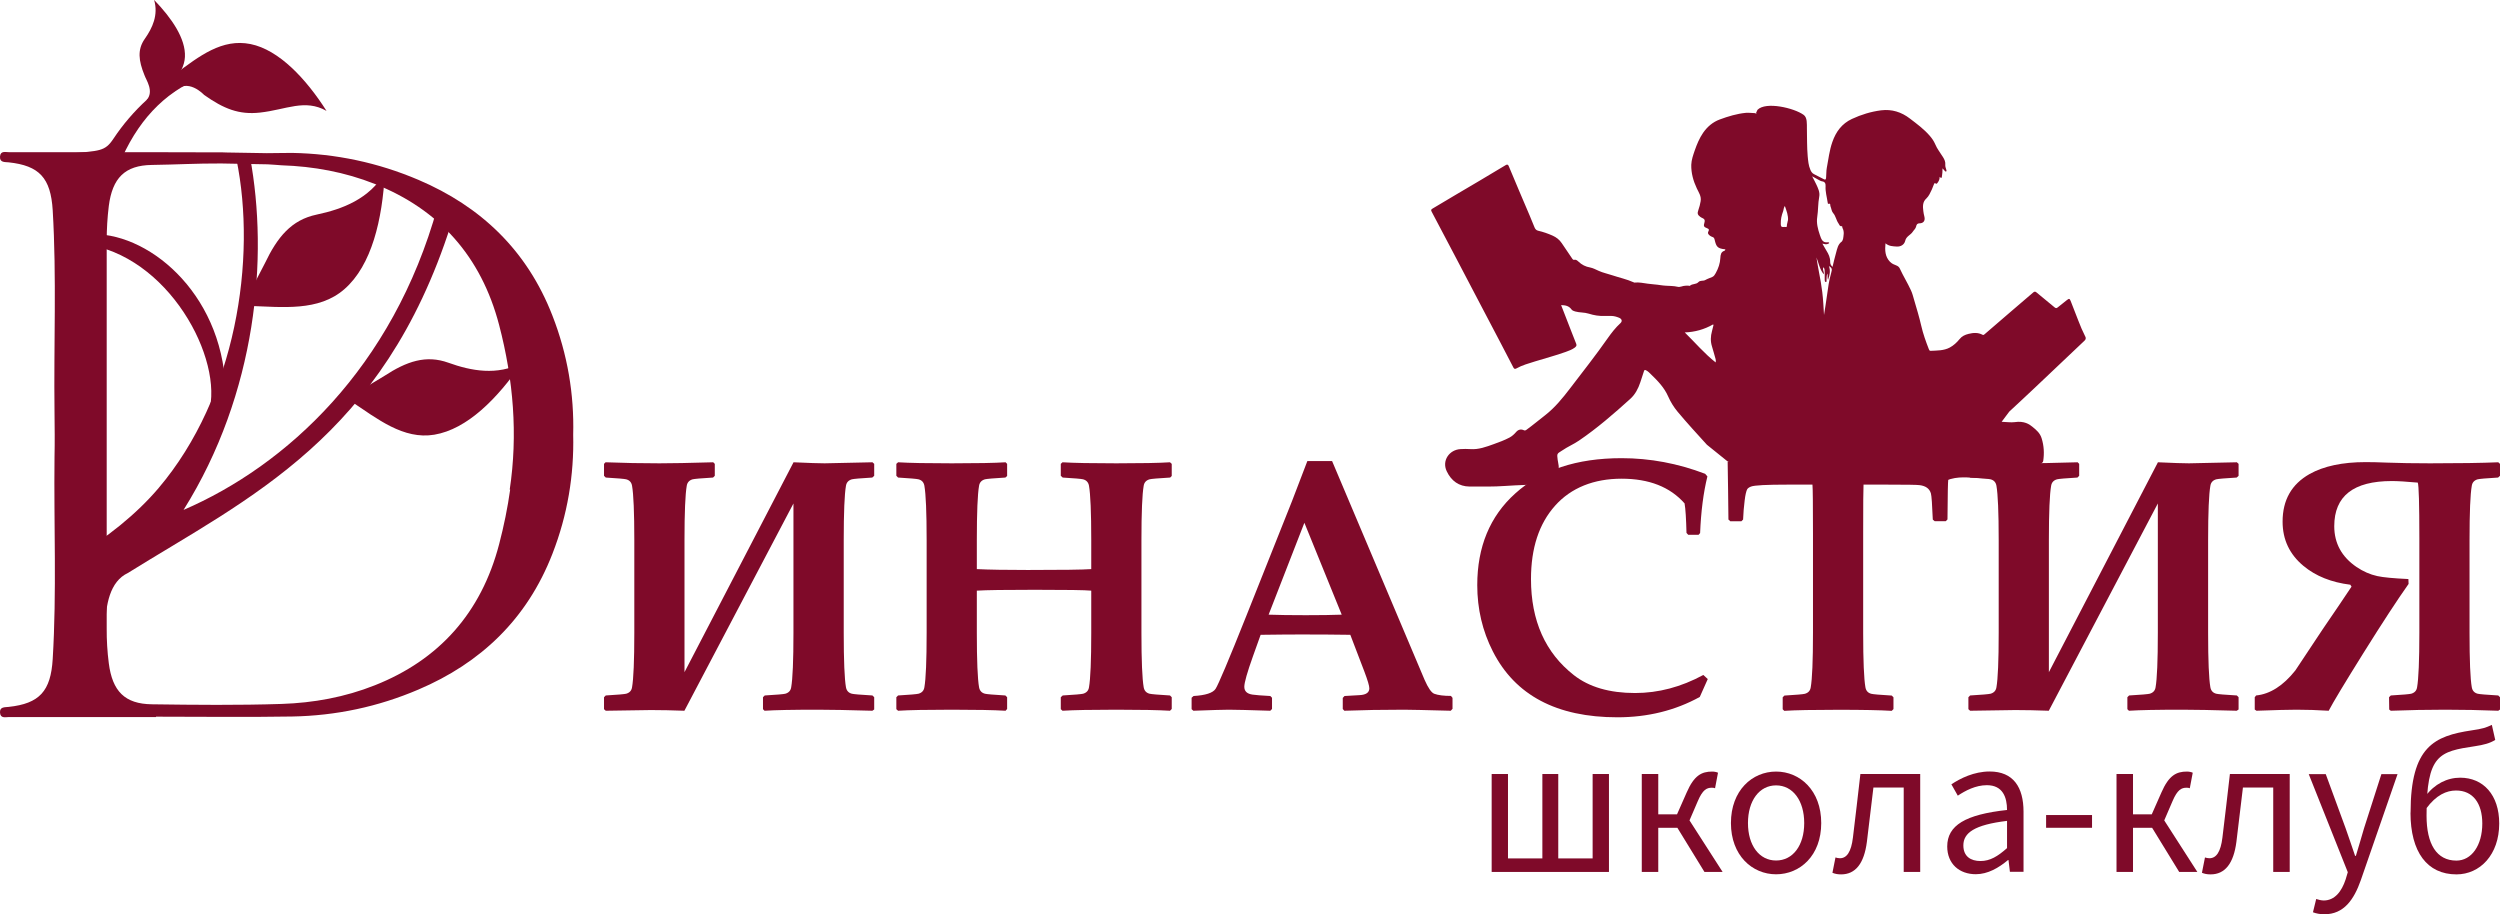 <?xml version="1.0" encoding="UTF-8"?> <svg xmlns="http://www.w3.org/2000/svg" width="134" height="49" viewBox="0 0 134 49" fill="none"><g clip-path="url(#clip0_956_16)"><path fill-rule="evenodd" clip-rule="evenodd" d="M4.886 13.149L5.021 12.55C8.167 12.55 12.132 15.989 12.095 21.284L11.094 22.393C12.183 19.717 9.34 14.005 4.886 13.145V13.149Z" fill="#7F0A29"></path><path fill-rule="evenodd" clip-rule="evenodd" d="M12.672 8.528C13.775 13.898 12.644 21.275 8.502 26.158C7.353 27.515 5.705 28.871 3.881 29.91L4.714 35.71C5.845 36.225 6.064 36.716 5.947 36.786C5.854 35.72 4.942 31.608 6.85 30.715C13.332 26.677 20.513 23.468 24.171 12.045L23.449 11.096C21.053 19.731 15.338 24.956 9.838 27.332C13.765 21.069 14.398 13.79 13.402 8.42L12.672 8.528Z" fill="#7F0A29"></path><path d="M9.377 3.985L9.307 4.94C10.038 4.102 10.941 5.089 10.941 5.089C11.992 5.829 12.807 6.161 13.938 6.034C15.338 5.88 16.343 5.286 17.502 5.945C16.399 4.215 14.952 2.671 13.43 2.362C11.909 2.054 10.694 2.994 9.377 3.981V3.985Z" fill="#7F0A29"></path><path d="M13.347 16.4L13.128 16.176C13.444 15.563 14.193 14.122 14.193 14.122C14.868 12.705 15.617 11.788 16.972 11.503C18.368 11.208 19.792 10.661 20.629 9.262C20.494 11.76 19.931 14.22 18.456 15.502C17.079 16.704 15.143 16.456 13.351 16.396L13.347 16.4Z" fill="#7F0A29"></path><path d="M14.352 8.808C14.482 8.808 14.961 8.855 15.092 8.86C16.799 8.916 18.479 9.22 20.094 9.861C23.519 11.217 25.79 13.734 26.753 17.42C27.521 20.358 27.763 23.305 27.321 26.242H27.345C27.209 27.215 27.009 28.193 26.753 29.171C25.79 32.862 23.519 35.374 20.094 36.73C18.484 37.371 16.799 37.675 15.092 37.731C12.774 37.806 10.457 37.783 8.139 37.75C6.687 37.731 6.022 37.048 5.831 35.547C5.752 34.929 5.715 34.312 5.719 33.69C5.719 30.223 5.719 26.757 5.719 23.296C5.719 19.829 5.719 16.363 5.719 12.901C5.719 12.279 5.756 11.662 5.831 11.044C6.022 9.543 6.692 8.86 8.139 8.841C9.484 8.822 10.508 8.757 11.853 8.762L14.352 8.808ZM12.048 8.167L8.362 8.158C5.738 8.158 3.118 8.158 0.493 8.158C0.293 8.158 0.019 8.065 -6.80266e-06 8.397C-0.019 8.719 0.261 8.682 0.461 8.701C2.108 8.878 2.718 9.533 2.825 11.269C3.039 14.871 2.876 18.477 2.922 22.084C2.927 22.486 2.932 22.889 2.932 23.296C2.932 23.698 2.932 24.1 2.922 24.507C2.881 28.114 3.043 31.72 2.825 35.322C2.722 37.053 2.113 37.712 0.461 37.89C0.261 37.914 -0.019 37.876 -6.80266e-06 38.194C0.019 38.526 0.298 38.433 0.493 38.433C3.118 38.433 5.738 38.433 8.362 38.433V38.414C10.796 38.414 13.23 38.447 15.659 38.405C17.995 38.363 20.262 37.886 22.43 36.959C25.758 35.542 28.247 33.194 29.611 29.681C30.421 27.599 30.774 25.466 30.723 23.3C30.779 21.134 30.421 18.997 29.611 16.92C28.247 13.407 25.758 11.058 22.43 9.641C20.257 8.715 17.995 8.238 15.659 8.196C15.338 8.191 14.622 8.214 14.3 8.21L12.048 8.172V8.167Z" fill="#7F0A29"></path><path d="M10.271 3.588L11.094 4.046C7.092 5.417 4.961 9.94 5.152 17.401L4.5 22.711C2.438 21.616 5.296 17.584 3.676 16.265C5.338 15.165 2.387 8.364 3.7 8.233C5.342 8.074 5.617 8.135 6.082 7.433C7.111 5.885 8.474 4.654 10.275 3.588H10.271Z" fill="#7F0A29"></path><path d="M7.855 5.37C8.279 4.893 7.827 4.285 7.739 4.018C7.432 3.26 7.353 2.662 7.758 2.086C8.172 1.497 8.497 0.805 8.26 -0.005C9.2 0.968 9.963 2.072 9.912 3.055C9.866 3.971 9.005 4.697 8.297 5.291L7.855 5.365V5.37Z" fill="#7F0A29"></path><path d="M46.852 38.031L46.759 38.096C45.47 38.059 44.498 38.04 43.841 38.04C42.506 38.04 41.552 38.059 40.98 38.096L40.896 38.012V37.371L40.989 37.277C41.636 37.24 42.003 37.207 42.092 37.184C42.273 37.132 42.38 37.02 42.408 36.838C42.487 36.389 42.529 35.416 42.529 33.923V26.986L36.684 38.096C36.042 38.073 35.442 38.059 34.888 38.059C34.539 38.059 33.729 38.073 32.468 38.096L32.375 38.012V37.371L32.468 37.277C33.106 37.24 33.469 37.207 33.562 37.184C33.743 37.132 33.85 37.02 33.878 36.838C33.957 36.389 33.999 35.416 33.999 33.923V28.951C33.999 27.459 33.957 26.49 33.878 26.037C33.846 25.854 33.743 25.737 33.562 25.691C33.469 25.667 33.101 25.634 32.468 25.597L32.375 25.503V24.863L32.459 24.778C33.427 24.816 34.39 24.834 35.349 24.834C35.986 24.834 36.945 24.816 38.229 24.778L38.313 24.863V25.503L38.22 25.597C37.582 25.634 37.219 25.667 37.126 25.691C36.945 25.742 36.838 25.859 36.81 26.037C36.731 26.486 36.689 27.459 36.689 28.951V36.028L42.534 24.778C43.348 24.816 43.907 24.834 44.2 24.834C44.414 24.834 45.265 24.816 46.764 24.778L46.857 24.863V25.503L46.755 25.597C46.117 25.634 45.754 25.667 45.661 25.691C45.48 25.742 45.373 25.859 45.344 26.037C45.265 26.486 45.224 27.459 45.224 28.951V33.923C45.224 35.416 45.265 36.389 45.344 36.838C45.377 37.02 45.48 37.137 45.661 37.184C45.749 37.207 46.117 37.24 46.764 37.277L46.857 37.371V38.031H46.852Z" fill="#7F0A29"></path><path d="M62.805 38.002L62.712 38.096C62.093 38.059 61.134 38.04 59.831 38.04C58.528 38.04 57.537 38.059 56.951 38.096L56.858 38.012V37.371L56.96 37.277C57.597 37.24 57.96 37.207 58.053 37.184C58.235 37.132 58.342 37.02 58.37 36.838C58.449 36.389 58.491 35.416 58.491 33.923V31.659C58.175 31.627 57.165 31.613 55.461 31.613C53.889 31.613 52.855 31.627 52.358 31.659V33.923C52.358 35.416 52.399 36.389 52.478 36.838C52.511 37.02 52.613 37.137 52.795 37.184C52.888 37.207 53.251 37.24 53.889 37.277L53.982 37.371V38.002L53.898 38.096C53.274 38.059 52.316 38.04 51.017 38.04C49.719 38.04 48.718 38.059 48.137 38.096L48.044 38.012V37.371L48.137 37.277C48.774 37.24 49.137 37.207 49.23 37.184C49.412 37.132 49.519 37.02 49.547 36.838C49.626 36.389 49.668 35.416 49.668 33.923V28.951C49.668 27.459 49.626 26.49 49.547 26.037C49.514 25.854 49.412 25.737 49.23 25.691C49.137 25.667 48.77 25.634 48.137 25.597L48.044 25.503V24.863L48.137 24.778C48.737 24.816 49.696 24.834 51.017 24.834C52.339 24.834 53.33 24.816 53.898 24.778L53.982 24.863V25.513L53.889 25.597C53.251 25.634 52.888 25.667 52.795 25.691C52.613 25.742 52.506 25.859 52.478 26.037C52.399 26.486 52.358 27.459 52.358 28.951V30.504C53.018 30.537 53.93 30.551 55.089 30.551C56.909 30.551 58.044 30.537 58.491 30.504V28.951C58.491 27.459 58.449 26.49 58.37 26.037C58.337 25.854 58.23 25.737 58.053 25.691C57.96 25.667 57.597 25.634 56.96 25.597L56.858 25.503V24.863L56.951 24.778C57.556 24.816 58.514 24.834 59.831 24.834C61.148 24.834 62.149 24.816 62.712 24.778L62.805 24.863V25.513L62.721 25.597C62.074 25.634 61.706 25.667 61.618 25.691C61.437 25.742 61.33 25.859 61.302 26.037C61.223 26.486 61.181 27.459 61.181 28.951V33.923C61.181 35.416 61.223 36.389 61.302 36.838C61.334 37.02 61.437 37.137 61.618 37.184C61.711 37.207 62.079 37.24 62.712 37.277L62.805 37.371V38.002Z" fill="#7F0A29"></path><path d="M77.845 38.002L77.761 38.096C76.379 38.059 75.542 38.04 75.253 38.04C74.104 38.04 73.038 38.059 72.056 38.096L71.972 38.002V37.408L72.065 37.306L72.88 37.259C73.224 37.24 73.396 37.118 73.396 36.894C73.396 36.763 73.308 36.468 73.136 36.01L72.377 34.026C71.516 34.012 70.637 34.008 69.739 34.008C69.255 34.008 68.529 34.012 67.57 34.026L67.16 35.172C66.849 36.042 66.695 36.59 66.695 36.81C66.695 37.048 66.839 37.188 67.133 37.231C67.296 37.254 67.612 37.282 68.087 37.306L68.18 37.399V38.002L68.087 38.096C66.933 38.059 66.193 38.04 65.862 38.04C65.606 38.04 64.973 38.059 63.964 38.096L63.87 38.012V37.399L63.973 37.306C64.615 37.268 65.011 37.142 65.155 36.922C65.299 36.702 65.853 35.397 66.807 33.002L69.25 26.865C69.431 26.387 69.706 25.672 70.074 24.713H71.4L76.356 36.435C76.552 36.88 76.724 37.132 76.882 37.188C77.087 37.263 77.385 37.301 77.771 37.301L77.855 37.404V38.007L77.845 38.002ZM71.916 32.946L69.915 28.02L67.998 32.946C68.51 32.965 69.175 32.974 69.99 32.974C70.804 32.974 71.423 32.965 71.916 32.946Z" fill="#7F0A29"></path><path d="M91.536 36.398L91.108 37.357C89.791 38.082 88.32 38.447 86.692 38.447C83.439 38.447 81.21 37.268 80.014 34.91C79.46 33.821 79.181 32.637 79.181 31.365C79.181 29.311 79.86 27.669 81.219 26.448C82.611 25.19 84.509 24.558 86.915 24.558C88.441 24.558 89.935 24.839 91.396 25.396L91.517 25.536C91.303 26.401 91.173 27.412 91.126 28.572L91.043 28.666H90.489L90.396 28.563C90.377 27.805 90.345 27.276 90.293 26.982C89.512 26.098 88.39 25.658 86.915 25.658C85.44 25.658 84.211 26.14 83.35 27.108C82.49 28.072 82.061 29.381 82.061 31.037C82.061 33.273 82.829 34.99 84.36 36.188C85.179 36.828 86.273 37.146 87.641 37.146C88.888 37.146 90.107 36.824 91.299 36.178L91.531 36.393L91.536 36.398Z" fill="#7F0A29"></path><path d="M92.602 24.741C92.969 24.802 94.31 24.834 96.622 24.834H100.41C102.542 24.834 103.882 24.802 104.431 24.741L104.524 24.834C104.45 25.298 104.408 25.779 104.403 26.27L104.385 27.842L104.292 27.936H103.7L103.598 27.852C103.566 27.052 103.533 26.579 103.496 26.444C103.421 26.191 103.221 26.046 102.895 26.004C102.77 25.985 102.183 25.976 101.136 25.976H99.885C99.871 26.196 99.866 27.066 99.866 28.591V33.928C99.866 35.42 99.908 36.393 99.987 36.842C100.02 37.025 100.122 37.142 100.303 37.188C100.396 37.212 100.759 37.245 101.397 37.282L101.49 37.376V38.007L101.397 38.101C100.778 38.063 99.819 38.045 98.516 38.045C97.213 38.045 96.222 38.063 95.636 38.101L95.552 38.017V37.376L95.645 37.282C96.283 37.245 96.646 37.212 96.739 37.188C96.92 37.137 97.027 37.025 97.055 36.842C97.134 36.393 97.176 35.42 97.176 33.928V28.591C97.176 27.042 97.167 26.172 97.148 25.976H95.813C94.696 25.976 94.044 26.009 93.858 26.079C93.76 26.116 93.691 26.163 93.653 26.219C93.598 26.317 93.551 26.518 93.514 26.823C93.472 27.155 93.444 27.496 93.43 27.847L93.337 27.941H92.746L92.644 27.847L92.625 26.238" fill="#7F0A29"></path><path d="M119.983 38.031L119.89 38.096C118.601 38.059 117.629 38.04 116.973 38.04C115.637 38.04 114.683 38.059 114.111 38.096L114.027 38.012V37.371L114.12 37.277C114.767 37.24 115.134 37.207 115.223 37.184C115.404 37.132 115.511 37.02 115.539 36.838C115.618 36.389 115.66 35.416 115.66 33.923V26.986L109.815 38.096C109.173 38.073 108.573 38.059 108.019 38.059C107.67 38.059 106.865 38.073 105.599 38.096L105.506 38.012V37.371L105.599 37.277C106.237 37.24 106.6 37.207 106.693 37.184C106.874 37.132 106.981 37.02 107.009 36.838C107.088 36.389 107.13 35.416 107.13 33.923V28.951C107.13 27.459 107.088 26.49 107.009 26.037C106.977 25.854 106.874 25.737 106.693 25.691C106.6 25.667 106.237 25.634 105.599 25.597L105.506 25.503V24.863L105.59 24.778C106.558 24.816 107.521 24.834 108.48 24.834C109.117 24.834 110.076 24.816 111.36 24.778L111.444 24.863V25.503L111.351 25.597C110.713 25.634 110.35 25.667 110.257 25.691C110.076 25.742 109.969 25.859 109.941 26.037C109.862 26.486 109.82 27.459 109.82 28.951V36.028L115.665 24.778C116.479 24.816 117.038 24.834 117.331 24.834C117.54 24.834 118.397 24.816 119.895 24.778L119.988 24.863V25.503L119.886 25.597C119.248 25.634 118.885 25.667 118.792 25.691C118.611 25.742 118.504 25.859 118.476 26.037C118.397 26.486 118.355 27.459 118.355 28.951V33.923C118.355 35.416 118.397 36.389 118.476 36.838C118.508 37.02 118.611 37.137 118.792 37.184C118.88 37.207 119.248 37.24 119.895 37.277L119.988 37.371V38.031H119.983Z" fill="#7F0A29"></path><path d="M134 38.031L133.907 38.096C132.958 38.059 132.013 38.04 131.064 38.04C130.114 38.04 129.123 38.059 128.146 38.096L128.062 38.031L128.053 37.371L128.146 37.277C128.783 37.24 129.146 37.207 129.239 37.184C129.421 37.132 129.528 37.02 129.556 36.838C129.635 36.389 129.677 35.416 129.677 33.923V28.857C129.677 27.014 129.649 26.018 129.593 25.868C128.974 25.812 128.509 25.784 128.202 25.784C126.145 25.784 125.116 26.589 125.116 28.203C125.116 29.119 125.516 29.849 126.312 30.392C126.666 30.63 127.038 30.794 127.424 30.878C127.741 30.948 128.299 31 129.09 31.037L129.1 31.299C128.513 32.127 127.699 33.371 126.661 35.032C125.675 36.613 125.06 37.633 124.818 38.096C124.213 38.059 123.641 38.04 123.097 38.04C122.678 38.04 121.961 38.059 120.947 38.096L120.854 38.031V37.371L120.928 37.277C121.677 37.203 122.38 36.754 123.031 35.935C123.515 35.2 124.009 34.466 124.497 33.727C125.121 32.819 125.633 32.057 126.042 31.444L125.977 31.341C124.967 31.215 124.13 30.883 123.469 30.336C122.72 29.713 122.347 28.923 122.347 27.959C122.347 26.804 122.827 25.957 123.79 25.41C124.549 24.984 125.554 24.769 126.801 24.769C127.117 24.769 127.508 24.778 127.969 24.797C128.588 24.82 129.346 24.834 130.249 24.834C131.794 24.834 133.013 24.816 133.907 24.778L134 24.863V25.503L133.898 25.597C133.26 25.634 132.897 25.667 132.804 25.691C132.623 25.742 132.515 25.859 132.488 26.037C132.408 26.486 132.367 27.459 132.367 28.951V33.923C132.367 35.416 132.408 36.389 132.488 36.838C132.52 37.02 132.623 37.137 132.804 37.184C132.892 37.207 133.26 37.24 133.907 37.277L134 37.371V38.031Z" fill="#7F0A29"></path><path d="M18.842 21.527L18.777 21.247C19.322 20.919 20.597 20.152 20.597 20.152C21.802 19.366 22.831 19.011 24.031 19.441C25.264 19.885 26.646 20.143 27.973 19.455C26.67 21.349 25.05 23.005 23.277 23.3C21.625 23.576 20.22 22.444 18.847 21.532L18.842 21.527Z" fill="#7F0A29"></path><path d="M79.953 41.487H80.828V46.011H82.671V41.487H83.523V46.011H85.365V41.487H86.24V46.736H79.953V41.487Z" fill="#7F0A29"></path><path d="M87.999 41.487H88.883V43.649H90.349L92.332 46.736H91.359L89.907 44.369H88.883V46.736H87.999V41.487ZM89.721 44.028L90.405 42.479C90.805 41.558 91.21 41.356 91.773 41.356C91.885 41.356 92.001 41.38 92.085 41.417L91.927 42.25C91.862 42.227 91.829 42.222 91.755 42.222C91.485 42.222 91.266 42.32 91.001 42.942L90.47 44.177L89.716 44.028H89.721Z" fill="#7F0A29"></path><path d="M92.778 44.116C92.778 42.367 93.919 41.356 95.198 41.356C96.478 41.356 97.618 42.367 97.618 44.116C97.618 45.866 96.478 46.862 95.198 46.862C93.919 46.862 92.778 45.852 92.778 44.116ZM96.706 44.116C96.706 42.914 96.097 42.096 95.198 42.096C94.3 42.096 93.691 42.914 93.691 44.116C93.691 45.319 94.3 46.123 95.198 46.123C96.097 46.123 96.706 45.319 96.706 44.116Z" fill="#7F0A29"></path><path d="M98.219 46.778L98.382 45.959C98.456 45.983 98.526 46.002 98.619 46.002C98.986 46.002 99.224 45.665 99.317 44.893C99.456 43.756 99.587 42.624 99.717 41.487H102.923V46.736H102.039V42.212H100.415C100.303 43.176 100.187 44.154 100.066 45.117C99.917 46.287 99.452 46.867 98.684 46.867C98.489 46.867 98.358 46.839 98.209 46.778H98.219Z" fill="#7F0A29"></path><path d="M104.371 45.375C104.371 44.233 105.353 43.658 107.577 43.415C107.577 42.741 107.354 42.086 106.497 42.086C105.892 42.086 105.348 42.376 104.938 42.648L104.594 42.039C105.073 41.721 105.809 41.352 106.646 41.352C107.921 41.352 108.461 42.203 108.461 43.508V46.727H107.731L107.656 46.1H107.628C107.13 46.516 106.548 46.858 105.902 46.858C105.027 46.858 104.371 46.31 104.371 45.365V45.375ZM107.577 45.459V43.999C105.827 44.21 105.236 44.64 105.236 45.314C105.236 45.908 105.636 46.151 106.153 46.151C106.669 46.151 107.074 45.903 107.577 45.459Z" fill="#7F0A29"></path><path d="M109.671 43.686H112.133V44.369H109.671V43.686Z" fill="#7F0A29"></path><path d="M113.445 41.487H114.329V43.649H115.795L117.778 46.736H116.805L115.353 44.369H114.329V46.736H113.445V41.487ZM115.167 44.028L115.851 42.479C116.251 41.558 116.656 41.356 117.219 41.356C117.331 41.356 117.447 41.38 117.531 41.417L117.373 42.25C117.308 42.227 117.275 42.222 117.201 42.222C116.931 42.222 116.712 42.32 116.447 42.942L115.916 44.177L115.162 44.028H115.167Z" fill="#7F0A29"></path><path d="M118.024 46.778L118.187 45.959C118.262 45.983 118.331 46.002 118.424 46.002C118.792 46.002 119.029 45.665 119.122 44.893C119.262 43.756 119.392 42.624 119.523 41.487H122.729V46.736H121.845V42.212H120.221C120.109 43.176 119.993 44.154 119.872 45.117C119.723 46.287 119.257 46.867 118.49 46.867C118.294 46.867 118.164 46.839 118.015 46.778H118.024Z" fill="#7F0A29"></path><path d="M123.976 48.892L124.148 48.186C124.251 48.219 124.414 48.266 124.549 48.266C125.14 48.266 125.512 47.788 125.726 47.138L125.842 46.75L123.748 41.492H124.66L125.726 44.397C125.889 44.851 126.066 45.389 126.233 45.875H126.275C126.424 45.398 126.573 44.86 126.712 44.397L127.643 41.492H128.509L126.54 47.176C126.173 48.219 125.633 49.005 124.586 49.005C124.344 49.005 124.144 48.963 123.972 48.897L123.976 48.892Z" fill="#7F0A29"></path><path d="M129.207 43.555C129.207 40.005 130.491 39.448 132.478 39.148C133.065 39.064 133.241 39.004 133.563 38.854L133.744 39.658C133.465 39.841 133.102 39.93 132.664 39.995C130.733 40.285 130.063 40.44 130.063 43.723C130.063 45.244 130.603 46.128 131.664 46.128C132.469 46.128 133.051 45.323 133.051 44.14C133.051 43.054 132.548 42.371 131.645 42.371C131.138 42.371 130.584 42.605 130.044 43.34L130.012 42.671C130.482 42.025 131.166 41.684 131.864 41.684C133.102 41.684 133.958 42.605 133.958 44.14C133.958 45.81 132.93 46.867 131.664 46.867C130.1 46.867 129.202 45.674 129.202 43.555H129.207Z" fill="#7F0A29"></path><path d="M92.569 24.708C92.858 24.802 93.048 25.784 93.346 25.765C93.565 25.751 93.784 25.765 93.998 25.77C97.628 25.784 102.342 25.966 102.863 25.901C103.254 25.854 103.761 26.355 103.994 26.032C104.343 25.55 105.208 25.574 105.557 25.597C106.223 25.639 106.362 25.63 107.032 25.658C107.195 25.662 107.358 25.653 107.512 25.578C107.782 25.452 107.107 25.227 107.274 24.975C107.703 24.741 108.764 25.064 108.931 24.984C109.113 24.9 109.485 24.914 109.517 24.703C109.578 24.297 109.555 23.894 109.434 23.501C109.35 23.221 109.164 23.057 108.931 22.87C108.782 22.748 108.503 22.547 107.982 22.627C107.805 22.655 107.489 22.613 107.288 22.608C107.321 22.57 107.684 22.075 107.698 22.061C108.154 21.635 108.615 21.214 109.066 20.784C109.955 19.942 110.839 19.099 111.728 18.262C111.765 18.225 111.788 18.192 111.793 18.159V18.098C111.788 18.075 111.779 18.047 111.761 18.019C111.626 17.752 111.509 17.476 111.402 17.196C111.267 16.84 111.128 16.489 110.988 16.134C110.932 15.998 110.904 15.993 110.788 16.082C110.62 16.213 110.457 16.34 110.295 16.475C110.234 16.527 110.192 16.527 110.127 16.475C109.811 16.209 109.485 15.947 109.164 15.68C109.108 15.633 109.061 15.61 108.992 15.666C108.559 16.04 108.126 16.405 107.693 16.779C107.251 17.158 106.809 17.537 106.367 17.921C106.334 17.949 106.307 17.967 106.265 17.944C106.018 17.813 105.771 17.832 105.511 17.897C105.32 17.944 105.157 18.019 105.027 18.183C104.883 18.36 104.71 18.519 104.51 18.627C104.189 18.8 103.826 18.786 103.477 18.805C103.417 18.805 103.403 18.753 103.384 18.711C103.226 18.304 103.077 17.893 102.979 17.462C102.872 16.994 102.733 16.536 102.598 16.078C102.546 15.905 102.505 15.727 102.425 15.558C102.244 15.161 102.011 14.791 101.83 14.394C101.793 14.314 101.732 14.263 101.648 14.23C101.523 14.183 101.406 14.136 101.304 14.033C101.039 13.757 101.025 13.421 101.062 13.042C101.248 13.201 101.457 13.201 101.662 13.215C101.872 13.229 102.067 13.121 102.118 12.911C102.174 12.658 102.411 12.602 102.528 12.415C102.584 12.326 102.677 12.261 102.705 12.139C102.723 12.041 102.765 11.97 102.886 11.97C103.1 11.97 103.203 11.825 103.147 11.61C103.119 11.512 103.105 11.418 103.091 11.32C103.058 11.072 103.044 10.824 103.254 10.637C103.319 10.576 103.375 10.497 103.421 10.413C103.514 10.244 103.589 10.067 103.654 9.889C103.682 9.819 103.705 9.795 103.724 9.819C103.798 9.889 103.831 9.828 103.868 9.777C103.929 9.692 103.966 9.604 103.966 9.477C104.054 9.575 104.077 9.543 104.087 9.454C104.105 9.318 104.124 9.183 104.119 9.023C104.171 9.084 104.208 9.126 104.245 9.164C104.264 9.183 104.282 9.206 104.31 9.192C104.347 9.173 104.329 9.136 104.324 9.108C104.301 9.019 104.259 8.93 104.268 8.832C104.282 8.677 104.226 8.551 104.147 8.425C104.008 8.196 103.831 7.985 103.728 7.732C103.654 7.559 103.552 7.414 103.435 7.279C103.123 6.918 102.747 6.642 102.374 6.357C101.914 6.002 101.402 5.843 100.829 5.913C100.285 5.983 99.764 6.142 99.261 6.376C98.726 6.628 98.409 7.054 98.214 7.611C98.056 8.06 98.004 8.537 97.916 9C97.883 9.168 97.897 9.342 97.879 9.51C97.874 9.575 97.87 9.66 97.763 9.608C97.586 9.519 97.409 9.426 97.227 9.332C97.134 9.285 97.078 9.201 97.037 9.103C96.934 8.869 96.916 8.617 96.892 8.369C96.85 7.877 96.86 7.386 96.85 6.895C96.846 6.638 96.878 6.301 96.674 6.156C96.162 5.786 94.649 5.431 94.203 5.885C94.203 5.885 94.128 6.039 94.128 6.044C94.179 6.142 94.105 6.062 94.044 6.062C93.891 6.062 93.737 6.034 93.579 6.048C93.095 6.095 92.634 6.236 92.178 6.404C91.811 6.54 91.517 6.787 91.289 7.115C91.089 7.405 90.954 7.732 90.838 8.065C90.754 8.312 90.661 8.565 90.652 8.832C90.642 9.281 90.763 9.702 90.95 10.099C91.052 10.319 91.201 10.516 91.154 10.787C91.126 10.946 91.089 11.105 91.033 11.255C90.968 11.433 90.987 11.517 91.136 11.624C91.173 11.652 91.22 11.676 91.261 11.694C91.368 11.741 91.396 11.807 91.359 11.928C91.299 12.12 91.322 12.167 91.508 12.237C91.583 12.265 91.624 12.303 91.578 12.387C91.508 12.504 91.573 12.574 91.657 12.635C91.694 12.658 91.731 12.686 91.773 12.696C91.862 12.719 91.89 12.775 91.908 12.864C91.987 13.196 92.043 13.322 92.448 13.36C92.457 13.36 92.471 13.369 92.481 13.369C92.476 13.407 92.453 13.435 92.425 13.444C92.243 13.5 92.22 13.659 92.211 13.823C92.197 14.118 92.104 14.384 91.964 14.637C91.918 14.716 91.871 14.805 91.783 14.843C91.657 14.899 91.522 14.941 91.401 15.011C91.285 15.077 91.136 15.011 91.033 15.123C90.908 15.259 90.708 15.194 90.577 15.32C90.568 15.329 90.545 15.32 90.526 15.315C90.461 15.301 90.396 15.315 90.335 15.315C90.191 15.315 90.056 15.409 89.917 15.371C89.809 15.343 89.707 15.338 89.596 15.329C89.395 15.32 89.191 15.315 88.99 15.282C88.772 15.245 88.548 15.24 88.33 15.207C88.088 15.175 87.85 15.119 87.604 15.147C87.59 15.147 87.581 15.137 87.567 15.133C87.19 14.964 86.789 14.88 86.398 14.749C86.166 14.67 85.924 14.623 85.696 14.52C85.542 14.45 85.384 14.366 85.235 14.338C84.984 14.295 84.784 14.193 84.602 14.019C84.537 13.959 84.472 13.902 84.37 13.926C84.328 13.935 84.3 13.907 84.276 13.87C84.086 13.589 83.895 13.313 83.709 13.032C83.583 12.845 83.42 12.719 83.22 12.63C82.969 12.518 82.713 12.429 82.448 12.368C82.35 12.345 82.294 12.289 82.252 12.19C82.168 11.98 82.08 11.769 81.992 11.559C81.615 10.675 81.238 9.791 80.87 8.907C80.833 8.813 80.786 8.804 80.712 8.846C80.237 9.131 79.763 9.416 79.288 9.697C78.855 9.954 78.427 10.207 77.994 10.46C77.589 10.698 77.184 10.941 76.784 11.18C76.724 11.217 76.682 11.25 76.733 11.339C77.18 12.181 77.622 13.023 78.064 13.865C78.473 14.651 78.888 15.437 79.297 16.218C79.669 16.929 80.042 17.64 80.414 18.346C80.642 18.786 80.87 19.221 81.098 19.661C81.135 19.736 81.168 19.806 81.275 19.75C81.591 19.572 81.94 19.478 82.28 19.371C82.829 19.198 83.388 19.057 83.927 18.861C84.095 18.8 84.263 18.739 84.407 18.632C84.472 18.58 84.528 18.524 84.486 18.431C84.397 18.206 84.309 17.982 84.221 17.757C84.039 17.294 83.862 16.826 83.676 16.354C83.9 16.358 84.09 16.391 84.23 16.583C84.276 16.648 84.356 16.672 84.43 16.695C84.667 16.761 84.923 16.737 85.156 16.812C85.435 16.901 85.719 16.948 86.008 16.934C86.124 16.929 86.24 16.934 86.357 16.934C86.505 16.934 86.65 16.976 86.785 17.032C86.938 17.097 86.966 17.219 86.855 17.322C86.594 17.561 86.38 17.837 86.175 18.127C85.533 19.043 84.84 19.923 84.16 20.812C83.76 21.335 83.346 21.845 82.825 22.252C82.485 22.514 82.159 22.79 81.81 23.043C81.768 23.071 81.736 23.085 81.684 23.062C81.522 22.987 81.377 23.02 81.256 23.165C81.159 23.277 81.052 23.375 80.916 23.45C80.642 23.595 80.353 23.702 80.065 23.805C79.66 23.95 79.255 24.105 78.813 24.072C78.636 24.058 78.459 24.063 78.283 24.072C77.687 24.105 77.273 24.685 77.543 25.256C77.789 25.779 78.204 26.074 78.767 26.079C79.409 26.079 80.051 26.093 80.693 26.046C81.377 25.995 82.061 25.999 82.745 25.92C82.876 25.906 83.039 25.906 83.108 25.779C83.183 25.648 83.304 25.583 83.392 25.48C83.443 25.419 83.476 25.349 83.509 25.274C83.597 25.054 83.518 24.849 83.49 24.638C83.453 24.32 83.443 24.325 83.709 24.161C83.718 24.161 83.723 24.151 83.732 24.147C84.02 23.946 84.342 23.815 84.63 23.618C85.607 22.954 86.501 22.177 87.38 21.382C87.646 21.144 87.808 20.83 87.92 20.494C87.985 20.297 88.055 20.096 88.116 19.895C88.139 19.82 88.171 19.82 88.227 19.848C88.334 19.899 88.418 19.988 88.502 20.073C88.86 20.419 89.205 20.774 89.414 21.251C89.544 21.546 89.712 21.817 89.917 22.065C90.424 22.673 90.959 23.253 91.49 23.838M98.772 12.836C98.768 12.878 98.744 12.93 98.712 12.953C98.512 13.098 98.475 13.332 98.414 13.547C98.344 13.79 98.288 14.038 98.223 14.305C98.135 14.225 98.093 14.136 98.098 14.033C98.102 13.809 98.014 13.622 97.902 13.444C97.828 13.322 97.758 13.201 97.679 13.06C97.8 13.084 97.902 13.121 98 13.06C98.019 13.051 98.046 13.046 98.042 13.018C98.042 12.995 98.014 12.986 97.99 12.986C97.99 12.986 97.981 12.986 97.977 12.986C97.683 13.032 97.618 12.808 97.544 12.593C97.437 12.279 97.353 11.961 97.404 11.629C97.46 11.269 97.441 10.904 97.511 10.544C97.558 10.305 97.446 10.085 97.348 9.875C97.288 9.744 97.213 9.613 97.13 9.449C97.288 9.533 97.413 9.604 97.539 9.674C97.576 9.692 97.618 9.716 97.66 9.72C97.809 9.735 97.86 9.833 97.851 9.973C97.832 10.273 97.921 10.558 97.963 10.852C97.963 10.885 97.977 10.937 98.004 10.927C98.139 10.881 98.088 11.007 98.112 11.054C98.163 11.171 98.172 11.325 98.251 11.414C98.4 11.578 98.419 11.802 98.54 11.97C98.577 12.022 98.605 12.144 98.721 12.125C98.754 12.12 98.74 12.181 98.754 12.214C98.87 12.42 98.814 12.635 98.782 12.845L98.772 12.836ZM98.149 14.637C98.032 15.034 97.981 15.441 97.925 15.848C97.879 16.19 97.823 16.527 97.767 16.882C97.739 16.466 97.725 16.064 97.674 15.661C97.628 15.292 97.567 14.927 97.493 14.562C97.441 14.309 97.404 14.052 97.362 13.8C97.483 14.099 97.53 14.431 97.753 14.702C97.79 14.562 97.656 14.454 97.744 14.323C97.804 14.408 97.804 14.496 97.804 14.585C97.804 14.726 97.804 14.866 97.804 15.006C97.804 15.053 97.814 15.114 97.86 15.114C97.925 15.114 97.902 15.049 97.902 15.011C97.911 14.894 97.897 14.777 97.949 14.66C97.977 14.768 97.939 14.875 97.981 15.002C98.079 14.74 98.121 14.501 98.028 14.258C98.195 14.361 98.214 14.417 98.149 14.637ZM95.827 11.821C95.817 11.924 95.771 12.017 95.775 12.125C95.775 12.167 95.743 12.172 95.71 12.167C95.673 12.167 95.631 12.158 95.594 12.167C95.478 12.181 95.45 12.12 95.45 12.008C95.44 11.769 95.492 11.545 95.575 11.325C95.608 11.236 95.599 11.138 95.668 11.04C95.757 11.302 95.859 11.545 95.836 11.821H95.827ZM91.96 19.427C91.355 18.95 90.861 18.365 90.303 17.818C90.843 17.799 91.35 17.659 91.825 17.387L91.843 17.425C91.815 17.532 91.792 17.635 91.764 17.743C91.685 18.024 91.676 18.3 91.764 18.576C91.834 18.795 91.89 19.025 91.955 19.244C91.969 19.296 91.974 19.352 91.96 19.422V19.427Z" fill="#7F0A29"></path></g><defs><clipPath id="clip0_956_16"><rect width="134" height="49" fill="white"></rect></clipPath></defs></svg> 